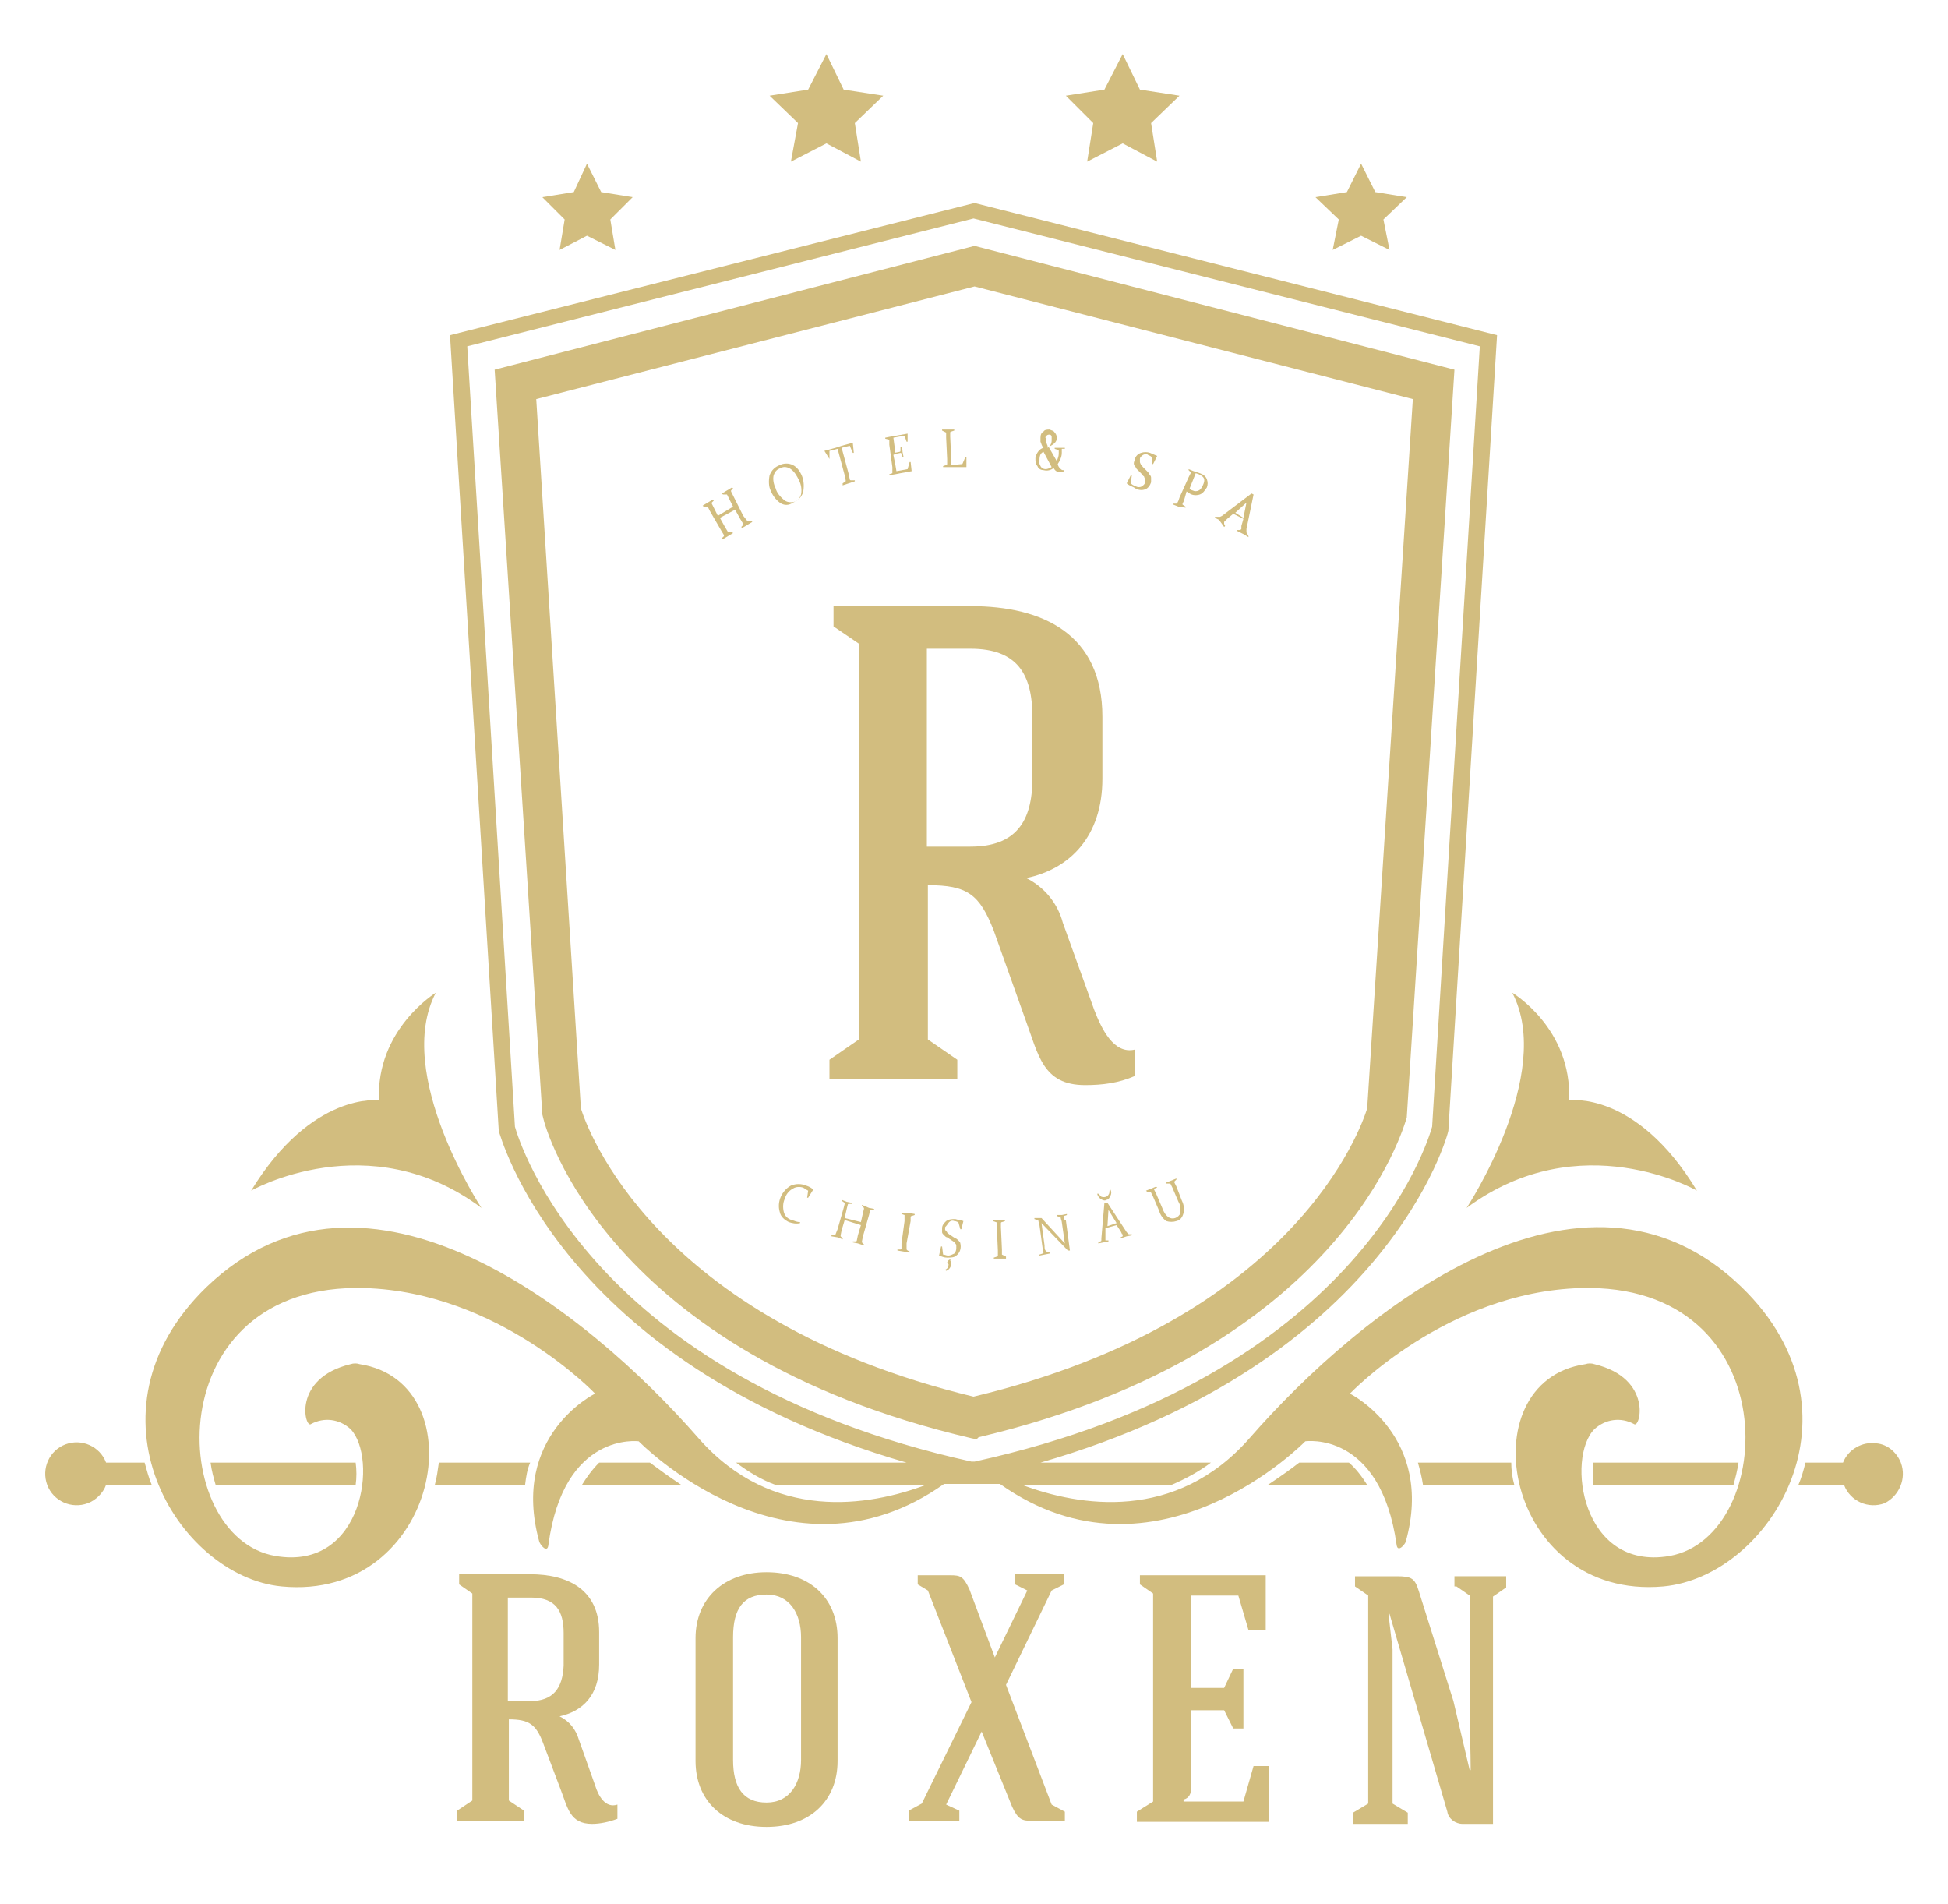 <svg width="192" height="187.6" xmlns="http://www.w3.org/2000/svg">

 <title>Hotel Roxen Final</title>
 <g>
  <title>background</title>
  <rect fill="none" id="canvas_background" height="189.6" width="194" y="-1" x="-1"/>
 </g>
 <g>
  <title fill="#d2bd7f">Layer 1</title>
  <polygon fill="#d2bd7f" id="svg_2" points="55.154,24.628 57.854,23.228 60.654,24.628 60.154,21.628 62.354,19.428 59.254,18.928 57.854,16.128 56.554,18.928 53.454,19.428 55.654,21.628 " class="st0"/>
  <polygon fill="#d2bd7f" id="svg_3" points="77.954,15.928 81.454,14.128 84.854,15.928 84.254,12.128 87.054,9.428 83.154,8.828 81.454,5.328 79.654,8.828 75.854,9.428 78.654,12.128 " class="st0"/>
  <polygon fill="#d2bd7f" id="svg_22" points="131.354,24.628 134.154,23.228 136.954,24.628 136.354,21.628 138.654,19.428 135.554,18.928 134.154,16.128 132.754,18.928 129.654,19.428 131.954,21.628 " class="st0"/>
  <polygon fill="#d2bd7f" id="svg_23" points="107.154,15.928 110.654,14.128 114.054,15.928 113.454,12.128 116.254,9.428 112.354,8.828 110.654,5.328 108.854,8.828 105.054,9.428 107.754,12.128 " class="st0"/>
  <path fill="#d2bd7f" id="svg_4" d="m96.454,141.628c35.9,-8.5 41.9,-30.6 42.2,-31.5l4.7,-73.7l-47.3,-12.2l-47.3,12.2l4.7,73.4l0.1,0.4c0.2,0.9 6.2,23.1 42.2,31.5l0.5,0.1l0.2,-0.2zm-39.2,-32.4l-4.4,-69.9l43.2,-11.1l43.2,11.1l-4.5,69.9c-0.6,1.9 -7.1,20.8 -38.8,28.4c-31.5,-7.6 -38.1,-26.5 -38.7,-28.4z" class="st0"/>
  <path fill="#d2bd7f" id="svg_5" d="m47.454,119.028c0,0 -8.7,-13.2 -4.5,-21.2c0,0 -5.9,3.6 -5.6,10.6c0,0 -6.6,-0.9 -12.6,8.9c0,0 11.6,-6.6 22.7,1.7z" class="st0"/>
  <path fill="#d2bd7f" id="svg_6" d="m35.054,146.328c0.1,-0.7 0.1,-1.5 0,-2.2l-14.3,0c0.1,0.8 0.3,1.5 0.5,2.2l13.8,0z" class="st0"/>
  <path fill="#d2bd7f" id="svg_7" d="m10.454,144.128c-0.6,-1.6 -2.4,-2.4 -4,-1.8s-2.4,2.4 -1.8,4s2.4,2.4 4,1.8c0.8,-0.3 1.5,-1 1.8,-1.8l4.5,0c-0.3,-0.7 -0.5,-1.5 -0.7,-2.2l-3.8,0z" class="st0"/>
  <path fill="#d2bd7f" id="svg_8" d="m59.054,144.128c-0.7,0.7 -1.2,1.4 -1.7,2.2l9.8,0c-1.2,-0.8 -2.3,-1.6 -3.1,-2.2l-5,0z" class="st0"/>
  <path fill="#d2bd7f" id="svg_9" d="m52.254,144.128l-9,0c-0.1,0.7 -0.2,1.5 -0.4,2.2l8.9,0c0.1,-0.8 0.2,-1.5 0.5,-2.2z" class="st0"/>
  <path fill="#d2bd7f" id="svg_10" d="m144.554,119.028c11.2,-8.3 22.7,-1.7 22.7,-1.7c-6,-9.9 -12.6,-8.9 -12.6,-8.9c0.3,-7.1 -5.6,-10.6 -5.6,-10.6c4.2,8 -4.5,21.2 -4.5,21.2z" class="st0"/>
  <path fill="#d2bd7f" id="svg_11" d="m157.054,146.328l13.8,0c0.2,-0.7 0.4,-1.5 0.5,-2.2l-14.3,0c-0.1,0.7 -0.1,1.5 0,2.2z" class="st0"/>
  <path fill="#d2bd7f" id="svg_12" d="m171.654,126.828c-15.7,-15.2 -37.5,2.3 -48.5,14.9c-7.3,8.3 -16.8,6.7 -22.4,4.6l14.7,0c1.4,-0.6 2.7,-1.3 3.9,-2.2l-16.8,0c34.3,-9.9 40.2,-32.5 40.2,-32.7l4.8,-78.4l-51.4,-13l-0.2,0l-51.6,13l4.8,78.3l0,0.1c0.1,0.2 5.9,22.8 40.2,32.7l-16.8,0c1.2,0.9 2.5,1.7 3.9,2.2l14.8,0c-5.6,2.1 -15.1,3.7 -22.4,-4.6c-11,-12.6 -32.8,-30 -48.5,-14.9c-12.7,12.3 -2.9,28.5 7.4,29.5c15.6,1.5 19.4,-20.1 7.7,-21.9c-0.3,-0.1 -0.6,-0.1 -0.9,0c-5.8,1.4 -4.5,6.4 -3.9,5.9c1.3,-0.7 2.8,-0.5 3.9,0.5c2.7,2.8 1.3,14 -7.4,12.5c-10.7,-1.8 -11.7,-27 8.8,-26.4c13.2,0.4 22.7,10.4 22.7,10.4s-8.4,4.1 -5.5,14.6c0.1,0.3 0.8,1.2 0.9,0.3c1.5,-11.2 8.9,-10.2 8.9,-10.2s14.7,15.1 30.1,4.2l5.5,0c15.4,10.9 30.1,-4.2 30.1,-4.2s7.4,-1.1 9,10.2c0.1,0.8 0.8,0 0.9,-0.3c2.9,-10.4 -5.5,-14.6 -5.5,-14.6s9.5,-10 22.7,-10.4c20.5,-0.6 19.5,24.5 8.8,26.4c-8.7,1.5 -10.2,-9.7 -7.4,-12.5c1.1,-1 2.6,-1.2 3.9,-0.5c0.6,0.5 1.9,-4.5 -3.9,-5.9c-0.3,-0.1 -0.6,-0.1 -0.9,0c-11.7,1.7 -8,23.3 7.7,21.9c10.6,-1 20.4,-17.2 7.7,-29.5zm-120.9,-15.8l-4.7,-76.9l49.9,-12.6l49.9,12.6l-4.7,76.9c-0.4,1.4 -7.3,24.7 -45.1,33l-0.3,0c-37.6,-8.3 -44.6,-31.6 -45,-33z" class="st0"/>
  <path fill="#d2bd7f" id="svg_13" d="m187.354,144.128c-0.4,-1 -1.3,-1.8 -2.4,-1.9l0,0c-1.4,-0.2 -2.8,0.6 -3.3,1.9l-3.7,0c-0.2,0.8 -0.4,1.5 -0.7,2.2l4.5,0c0.6,1.6 2.4,2.4 4,1.8c1.4,-0.7 2.2,-2.4 1.6,-4z" class="st0"/>
  <path fill="#d2bd7f" id="svg_14" d="m132.954,144.128l-4.9,0c-0.9,0.7 -1.9,1.4 -3.1,2.2l9.8,0c-0.5,-0.8 -1.1,-1.6 -1.8,-2.2z" class="st0"/>
  <path fill="#d2bd7f" id="svg_15" d="m139.754,144.128c0.2,0.7 0.4,1.5 0.5,2.2l9,0c-0.2,-0.7 -0.3,-1.5 -0.3,-2.2l-9.2,0z" class="st0"/>
  <path fill="#d2bd7f" id="svg_16" d="m58.654,175.928l-1.6,-4.5c-0.3,-1 -0.9,-1.8 -1.9,-2.3c2.3,-0.5 3.9,-2.1 3.9,-5.1l0,-3.2c0,-4.2 -3.1,-5.7 -6.8,-5.7l-7,0l0,1l1.3,0.9l0,20.4l-1.5,1l0,1l6.6,0l0,-1l-1.5,-1l0,-8c2,0 2.7,0.5 3.4,2.4l1.7,4.5c0.7,1.8 0.9,3.4 3.1,3.4c0.8,0 1.7,-0.2 2.5,-0.5l0,-1.4c-1.2,0.4 -1.9,-0.9 -2.2,-1.9zm-6.4,-8.3l-2.2,0l0,-10.2l2.3,0c2.4,0 3.2,1.3 3.2,3.5l0,3.2c-0.1,2.2 -1,3.5 -3.3,3.5z" class="st0"/>
  <path fill="#d2bd7f" id="svg_17" d="m75.554,154.928c-4.2,0 -7,2.6 -7,6.5l0,12.1c0,3.9 2.7,6.5 7,6.5s7,-2.6 7,-6.5l0,-12.1c0,-4 -2.8,-6.5 -7,-6.5zm3.4,18.5c0,2.3 -1.1,4.2 -3.4,4.2s-3.3,-1.5 -3.3,-4.2l0,-12.1c0,-2.8 1,-4.2 3.3,-4.2s3.4,1.9 3.4,4.2l0,12.1z" class="st0"/>
  <path fill="#d2bd7f" id="svg_18" d="m99.154,166.028l4.5,-9.3l1.2,-0.6l0,-1l-4.8,0l0,1l1.2,0.6l-3.2,6.6l-2.5,-6.7c-0.6,-1.3 -0.9,-1.4 -1.9,-1.4l-3.2,0l0,0.9l1,0.6l4.3,11l-4.9,10l-1.3,0.7l0,1l5,0l0,-1l-1.3,-0.6l3.5,-7.2l3,7.4c0.6,1.3 1,1.4 2,1.4l3.2,0l0,-0.9l-1.3,-0.7l-4.5,-11.8z" class="st0"/>
  <path fill="#d2bd7f" id="svg_19" d="m122.554,177.528l-5.9,0l0,-0.2c0.5,-0.1 0.8,-0.6 0.7,-1.1l0,-7.7l3.3,0l0.9,1.8l1,0l0,-5.9l-1,0l-0.9,1.9l-3.3,0l0,-9.1l4.7,0l1,3.4l1.7,0l0,-5.4l-12.4,0l0,0.9l1.3,0.9l0,20.5l-1.6,1l0,1l13,0l0,-5.5l-1.5,0l-1,3.5z" class="st0"/>
  <path fill="#d2bd7f" id="svg_20" d="m143.554,156.328l1.3,0.9l0,11.3c0,1.8 0.1,4.1 0.1,5.9l-0.1,0l-1.6,-6.8l-3.4,-10.8c-0.4,-1.3 -0.7,-1.5 -2.2,-1.5l-4.1,0l0,1l1.3,0.9l0,20.5l-1.5,0.9l0,1.1l5.4,0l0,-1.1l-1.5,-0.9l0,-15.2l-0.4,-3.5l0.1,0l5.7,19.5c0.1,0.7 0.8,1.2 1.5,1.2l3,0l0,-22.4l1.3,-0.9l0,-1.1l-5.1,0l0,1l0.2,0z" class="st0"/>
  <path fill="#d2bd7f" id="svg_21" d="m101.054,100.428c1.3,3.5 1.7,6.5 5.9,6.5c1.7,0 3.3,-0.2 4.9,-0.9l0,-2.6c-2.1,0.5 -3.3,-2.1 -4,-3.9l-3.1,-8.6c-0.5,-1.9 -1.8,-3.5 -3.6,-4.4c4.3,-0.9 7.5,-4.1 7.5,-9.8l0,-6.1c0,-8.1 -5.8,-10.9 -13,-10.9l-13.5,0l0,2l2.5,1.7l0,39l-2.9,2l0,1.9l12.6,0l0,-1.9l-2.9,-2l0,-15.2c3.9,0 5.1,0.9 6.5,4.5l3.1,8.7zm-5.4,-17l-4.3,0l0,-19.5l4.3,0c4.6,0 6.1,2.5 6.1,6.7l0,6.1c0,4.3 -1.7,6.7 -6.1,6.7z" class="st0"/>
  <path fill="#d2bd7f" id="svg_24" d="m73.654,51.328c-0.1,0 -0.1,0 0,0l-0.4,-0.5l-1,-2l-0.2,-0.4c0,0 0,-0.1 0,-0.1l0.2,-0.2l-0.1,-0.1l-0.5,0.3l-0.5,0.3l0.1,0.1l0.3,0c0,0 0.1,0 0.1,0l0.2,0.4l0.4,0.8l-1.5,0.9l-0.4,-0.8l-0.2,-0.4c0,0 0,-0.1 0,-0.1l0.2,-0.2l-0.1,-0.1l-0.5,0.3l-0.5,0.3l0.1,0.1l0.3,0c0,0 0.1,0 0.1,0l0.2,0.4l1.1,1.9l0.3,0.5c0,0 0,0.1 0,0.1l-0.2,0.2l0.1,0.1l0.5,-0.3l0.5,-0.3l-0.1,-0.1l-0.3,0c0,0 -0.1,0 -0.1,0l-0.3,-0.5l-0.5,-0.9l1.5,-0.8l0.5,0.9l0.3,0.5c0,0 0,0.1 0,0.1l-0.2,0.2l0.1,0.1l0.5,-0.3l0.5,-0.3l-0.1,-0.1l-0.4,0z" class="st0"/>
  <path fill="#d2bd7f" id="svg_25" d="m78.154,49.528c0.5,-0.2 0.8,-0.5 1,-1c0.1,-0.5 0.1,-1.1 -0.1,-1.6c-0.2,-0.5 -0.5,-0.9 -0.9,-1.1c-0.4,-0.2 -0.9,-0.2 -1.3,0c-0.5,0.2 -0.8,0.5 -1,1c-0.1,0.5 -0.1,1.1 0.1,1.5c0.2,0.5 0.5,0.9 0.9,1.2c0.4,0.3 0.9,0.3 1.3,0zm-1.7,-1.4l0,0c-0.2,-0.4 -0.3,-0.9 -0.2,-1.3c0.1,-0.3 0.3,-0.6 0.7,-0.7c0.3,-0.2 0.7,-0.1 1,0.1c0.4,0.3 0.6,0.7 0.8,1.1c0.2,0.4 0.3,0.9 0.2,1.4c-0.1,0.3 -0.3,0.6 -0.6,0.7c-0.3,0.1 -0.7,0.1 -1,-0.1c-0.5,-0.4 -0.8,-0.8 -0.9,-1.2z" class="st0"/>
  <path fill="#d2bd7f" id="svg_26" d="m81.754,45.228l0,-0.8l0.8,-0.2l0.7,2.6l0.1,0.5c0,0 0,0.1 0,0.1l-0.3,0.2l0,0.2l0.6,-0.2l0.6,-0.2l0,-0.1l-0.4,0c0,0 -0.1,0 -0.1,-0.1l-0.1,-0.5l-0.7,-2.6l0.8,-0.2l0.3,0.7l0.1,0l-0.1,-1l-1.1,0.3l-0.6,0.2l-1.1,0.3l0.5,0.8l0,0z" class="st0"/>
  <path fill="#d2bd7f" id="svg_27" d="m87.654,43.328l0,0.2l0,0.3l0.3,2.2l0,0.3l0,0.2c0,0 0,0.1 0,0.1l-0.3,0.1l0,0.1l0.6,-0.1l0.5,-0.1l1.1,-0.2l-0.1,-0.9l-0.1,0l-0.2,0.7l-1.1,0.2l-0.1,-0.6l-0.2,-1l0.2,-0.1l0.5,-0.1c0.1,0 0.1,0.1 0.1,0.1l0.1,0.3l0.1,0l-0.1,-0.5c0,-0.1 0,-0.3 -0.1,-0.5l-0.1,0l0,0.4c0,0 0,0.1 -0.1,0.1l-0.5,0.1l0.1,0l-0.2,-1.5l1.1,-0.2l0.2,0.6l0.1,0l0,-0.8l-1.1,0.2l-0.6,0.1l-0.5,0.1l0,0.1l0.4,0.1c0,-0.1 0,-0.1 0,0z" class="st0"/>
  <path fill="#d2bd7f" id="svg_28" d="m93.254,42.628l0,0.5l0.1,2.1c0,0.1 0,0.2 0,0.3c0,0.1 0,0.2 0,0.2c0,0 0,0.1 -0.1,0.1l-0.3,0.1l0,0.1l0.6,0l0.6,0l1.1,0l0,-1l-0.1,0l-0.3,0.7l-1.1,0.1c0,-0.2 0,-0.4 0,-0.6l-0.1,-2.2l0,-0.1c0,-0.1 0,-0.2 0,-0.3c0,0 0,-0.1 0.1,-0.1l0.3,-0.1l0,-0.1l-0.6,0l-0.6,0l0,0.1l0.4,0.2c0,-0.1 0,-0.1 0,0z" class="st0"/>
  <path fill="#d2bd7f" id="svg_29" d="m102.854,46.328c0.4,0.1 0.7,0 1,-0.2c0.1,0.2 0.3,0.4 0.6,0.4c0.2,0 0.3,0 0.4,-0.1l0,-0.1l-0.1,0c-0.1,0 -0.2,-0.1 -0.3,-0.2c-0.1,-0.1 -0.2,-0.3 -0.2,-0.4c0.2,-0.3 0.4,-0.7 0.4,-1.1c0,-0.1 0,-0.2 0,-0.3c0,0 0,0 0,-0.1l0.3,0l0,-0.1l-0.2,0l-0.2,0l-0.3,0l-0.3,0l0,0.1l0.3,0.1l0.1,0c0,0 0,0.1 0,0.1c0,0.1 0,0.2 0,0.3c0,0.2 -0.1,0.5 -0.2,0.7l-0.8,-1.4c0.5,-0.2 0.8,-0.5 0.8,-0.8c0,-0.2 0,-0.4 -0.2,-0.6c-0.1,-0.2 -0.3,-0.2 -0.5,-0.3c-0.2,0 -0.5,0 -0.6,0.2c-0.2,0.1 -0.3,0.3 -0.3,0.6c0,0.1 0,0.3 0,0.4c0.1,0.2 0.1,0.4 0.3,0.6c-0.4,0.1 -0.7,0.5 -0.8,1c0,0.3 0,0.6 0.2,0.8c0.1,0.3 0.4,0.4 0.6,0.4zm0.3,-3.4c0.1,-0.1 0.2,-0.1 0.3,-0.1c0.1,0 0.2,0.1 0.2,0.2c0,0.1 0,0.3 0,0.4c0,0.3 -0.2,0.6 -0.4,0.7l0,-0.2c-0.1,-0.2 -0.2,-0.5 -0.1,-0.7c-0.2,-0.1 -0.1,-0.2 0,-0.3zm-0.3,1.6l0.8,1.5c-0.2,0.1 -0.4,0.2 -0.6,0.2c-0.2,0 -0.4,-0.1 -0.5,-0.3c-0.1,-0.2 -0.2,-0.4 -0.1,-0.6c0,-0.4 0.1,-0.7 0.4,-0.8z" class="st0"/>
  <path fill="#d2bd7f" id="svg_30" d="m112.854,48.228c0.3,-0.1 0.5,-0.4 0.6,-0.7c0,-0.1 0,-0.3 0,-0.4c0,-0.1 0,-0.2 -0.1,-0.3c-0.1,-0.1 -0.1,-0.2 -0.2,-0.3l-0.3,-0.3l-0.2,-0.2c-0.1,-0.1 -0.1,-0.2 -0.2,-0.2c0,-0.1 -0.1,-0.2 -0.1,-0.3c0,-0.1 0,-0.2 0,-0.3c0,-0.2 0.2,-0.3 0.3,-0.4c0.2,-0.1 0.4,-0.1 0.5,0c0.2,0.1 0.3,0.1 0.4,0.3l0,0.6l0.1,0l0.4,-0.8c-0.2,-0.1 -0.5,-0.2 -0.7,-0.3c-0.3,-0.1 -0.6,-0.1 -0.9,0c-0.3,0.1 -0.5,0.3 -0.6,0.6c0,0.1 -0.1,0.3 -0.1,0.4c0,0.1 0,0.2 0.1,0.3c0.1,0.1 0.1,0.2 0.2,0.3l0.3,0.3l0.2,0.2c0.1,0.1 0.1,0.2 0.2,0.2c0,0.1 0.1,0.2 0.1,0.3c0,0.1 0,0.2 0,0.3c0,0.2 -0.2,0.3 -0.3,0.4c-0.2,0.1 -0.4,0.1 -0.6,0c-0.2,-0.1 -0.3,-0.1 -0.5,-0.3l0.1,-0.8l-0.1,0l-0.4,0.8c0.2,0.2 0.5,0.3 0.7,0.4c0.4,0.3 0.8,0.3 1.1,0.2z" class="st0"/>
  <path fill="#d2bd7f" id="svg_31" d="m116.854,50.028l0,-0.1l-0.3,-0.2c0,0 0,-0.1 0,-0.1l0.1,-0.2l0.1,-0.3l0.2,-0.7l0.3,0.2c0.3,0.2 0.7,0.2 1,0.1c0.3,-0.1 0.5,-0.4 0.7,-0.7c0.1,-0.3 0.1,-0.5 0,-0.8c-0.1,-0.3 -0.4,-0.5 -0.7,-0.6l-0.3,-0.1l-0.3,-0.1l-0.5,-0.2l0,0.1l0.2,0.2c0,0 0,0.1 0,0.1l-0.1,0.2l-0.1,0.2l-0.9,2l-0.1,0.3l-0.1,0.2c0,0 -0.1,0.1 -0.1,0.1l-0.3,0l0,0.1l0.5,0.2l0.7,0.1zm1,-3.4l0.3,0.1c0.2,0.1 0.4,0.2 0.5,0.4c0.1,0.2 0,0.5 -0.1,0.7c-0.1,0.2 -0.2,0.4 -0.4,0.5c-0.2,0.1 -0.4,0.1 -0.6,0c-0.1,0 -0.2,-0.1 -0.3,-0.2l0.6,-1.5z" class="st0"/>
  <path fill="#d2bd7f" id="svg_32" d="m120.654,51.928l0.1,-0.1l-0.1,-0.2c0,0 0,0 0,-0.1c0,0 0,0 0,-0.1c0,0 0.1,-0.1 0.1,-0.1l0.2,-0.2l0.6,-0.5l1,0.5l-0.2,0.7l0,0.2c0,0 0,0.1 0,0.1c0,0 0,0 -0.1,0.1l-0.1,0l-0.2,0l0,0.1l0.6,0.3l0.5,0.3l0,-0.1l-0.1,-0.2c0,0 -0.1,-0.1 -0.1,-0.2c0,-0.1 0,-0.2 0,-0.3l0.7,-3.4l-0.2,-0.1l-2.9,2.2l-0.2,0.1c-0.1,0 -0.1,0 -0.2,0l-0.3,0l0,0.1l0.4,0.2l0.5,0.7zm2.2,-2.4l-0.3,1.5l-0.8,-0.5l1.1,-1z" class="st0"/>
  <path fill="#d2bd7f" id="svg_33" d="m77.954,116.828c-0.9,0.5 -1.4,1.6 -1.1,2.6c0.1,0.5 0.5,0.8 0.9,1c0.3,0.1 0.7,0.2 1.1,0.1l0,-0.1c-0.3,0 -0.5,-0.1 -0.8,-0.2c-0.4,-0.1 -0.7,-0.4 -0.8,-0.8c-0.1,-0.4 -0.1,-0.9 0.1,-1.3c0.1,-0.4 0.4,-0.8 0.8,-1c0.3,-0.2 0.7,-0.2 1,-0.1c0.2,0.1 0.3,0.2 0.5,0.3l-0.1,0.7l0.1,0l0.5,-0.8c-0.2,-0.2 -0.4,-0.3 -0.7,-0.4c-0.5,-0.2 -1,-0.2 -1.5,0z" class="st0"/>
  <path fill="#d2bd7f" id="svg_34" d="m84.954,118.728l0,0.1l0.2,0.2c0,0 0,0.1 0,0.1l-0.1,0.4l-0.2,0.9l-1.6,-0.4l0.2,-0.9l0.1,-0.4c0,0 0,-0.1 0.1,-0.1l0.3,0l0,-0.1l-0.5,-0.1l-0.5,-0.2l0,0.1l0.3,0.2c0,0 0,0.1 0,0.1l-0.1,0.4l-0.6,2.1l-0.2,0.5c0,0 0,0.1 -0.1,0.1l-0.3,0l0,0.1l0.6,0.1l0.5,0.2l0,-0.1l-0.2,-0.2c0,0 0,-0.1 0,-0.1l0.1,-0.5l0.3,-1l1.6,0.5l-0.3,1l-0.1,0.5c0,0 0,0.1 -0.1,0.1l-0.3,0l0,0.1l0.5,0.1l0.6,0.2l0,-0.1l-0.2,-0.2c0,0 0,-0.1 0,-0.1l0.1,-0.5l0.6,-2.1l0.1,-0.4c0,0 0,-0.1 0.1,-0.1l0.3,0l0,-0.1l-0.5,-0.1l-0.7,-0.3z" class="st0"/>
  <path fill="#d2bd7f" id="svg_35" d="m88.854,119.528l0,0.1l0.3,0.1c0,0 0,0.1 0,0.1l0,0.2l0,0.3l-0.3,2.2l0,0.3l0,0.2c0,0 0,0.1 -0.1,0.1l-0.3,0l0,0.1l0.6,0.1l0.6,0.1l0,-0.1l-0.2,-0.1c0,0 -0.1,-0.1 -0.1,-0.1l0,-0.3l0,-0.3l0.4,-2.2l0,-0.2l0,-0.2c0,0 0,-0.1 0.1,-0.1l0.3,-0.1l0,-0.1l-0.6,-0.1l-0.7,0z" class="st0"/>
  <path fill="#d2bd7f" id="svg_36" d="m93.554,120.428c0.1,-0.1 0.3,-0.2 0.5,-0.1c0.2,0 0.3,0.1 0.4,0.1l0.2,0.7l0.1,0l0.2,-0.8c-0.2,-0.1 -0.5,-0.1 -0.8,-0.2c-0.3,0 -0.6,0 -0.9,0.2c-0.2,0.2 -0.4,0.4 -0.4,0.7c0,0.1 0,0.3 0,0.4c0,0.1 0.1,0.2 0.2,0.3c0.1,0.1 0.2,0.2 0.3,0.2l0.3,0.2l0.3,0.2c0.1,0.1 0.2,0.1 0.2,0.2c0.1,0.1 0.1,0.2 0.1,0.2c0,0.1 0,0.2 0,0.3c0,0.2 -0.1,0.4 -0.2,0.5c-0.2,0.1 -0.4,0.2 -0.6,0.2c-0.2,0 -0.3,-0.1 -0.5,-0.1l-0.1,-0.8l-0.1,0l-0.2,0.9c0.3,0.1 0.5,0.2 0.8,0.2c0.3,0 0.7,0 0.9,-0.2c0.4,-0.3 0.5,-0.8 0.4,-1.2c0,-0.1 -0.1,-0.2 -0.2,-0.3c-0.1,-0.1 -0.2,-0.2 -0.3,-0.2l-0.3,-0.2l-0.3,-0.2c-0.1,-0.1 -0.2,-0.1 -0.2,-0.2c-0.1,-0.1 -0.1,-0.2 -0.2,-0.2c0,-0.1 0,-0.2 0,-0.3c0.2,-0.2 0.3,-0.4 0.4,-0.5z" class="st0"/>
  <path fill="#d2bd7f" id="svg_37" d="m93.654,124.128c-0.1,0 -0.1,0 -0.2,0.1c0,0.1 -0.1,0.1 -0.1,0.2c0.1,0.1 0.2,0.2 0.1,0.3c0,0.2 -0.1,0.3 -0.3,0.4l0.1,0.1c0.3,-0.1 0.5,-0.4 0.5,-0.7c0,-0.1 0,-0.2 -0.1,-0.3c0.1,-0.1 0,-0.1 0,-0.1z" class="st0"/>
  <path fill="#d2bd7f" id="svg_38" d="m98.754,123.628l0,-0.2c0,-0.1 0,-0.2 0,-0.3l-0.1,-2.2l0,-0.2c0,-0.1 0,-0.2 0,-0.2c0,0 0,-0.1 0.1,-0.1l0.3,-0.1l0,-0.1l-0.6,0l-0.6,0l0,0.1l0.3,0.1c0,0 0.1,0 0.1,0.1c0,0.1 0,0.1 0,0.2l0,0.3l0.1,2.2c0,0.1 0,0.2 0,0.3c0,0.1 0,0.2 0,0.2c0,0 0,0.1 -0.1,0.1l-0.3,0.1l0,0.1l0.6,0l0.6,0l0,-0.2l-0.4,-0.2c0,0.1 0,0.1 0,0z" class="st0"/>
  <path fill="#d2bd7f" id="svg_39" d="m104.854,119.928c0,0 0,-0.1 0,-0.1l0.3,-0.1l0,-0.1l-0.5,0.1l-0.5,0l0,0.1l0.3,0.1c0,0 0.1,0 0.1,0.1c0,0.1 0.1,0.3 0.1,0.4l0.3,2.1l-2.3,-2.5l-0.2,0l-0.5,0l0,0.1l0.3,0.1c0,0 0.1,0 0.1,0.1c0,0.1 0.1,0.3 0.1,0.4l0.3,2.2c0,0.2 0.1,0.4 0.1,0.5c0,0 0,0.1 -0.1,0.1l-0.3,0.1l0,0.1l0.5,-0.1l0.5,-0.1l0,-0.1l-0.3,-0.1c-0.1,0 0,0.1 -0.1,-0.1c-0.1,-0.1 -0.1,-0.3 -0.1,-0.5l-0.3,-2.2l2.6,2.7l0.2,0l-0.4,-3c-0.2,0 -0.2,-0.2 -0.2,-0.3z" class="st0"/>
  <path fill="#d2bd7f" id="svg_40" d="m111.254,121.628c-0.1,-0.1 -0.1,-0.1 -0.2,-0.2l-1.9,-2.9l-0.3,0l-0.3,3.5c0,0.1 0,0.2 0,0.2c0,0.1 -0.1,0.1 -0.1,0.1l-0.2,0.1l0,0.1l0.5,-0.1l0.5,-0.1l0,-0.1l-0.2,0l-0.1,0c0,0 0,0 0,-0.1c0,0 0,-0.1 0,-0.1l0,-0.2l0,-0.8l1.1,-0.3l0.4,0.6l0.1,0.2c0,0 0,0.1 0.1,0.1c0,0 0,0 0,0.1l0,0.1l-0.2,0.1l0,0.1l0.6,-0.2l0.5,-0.1l0,-0.1l-0.2,0c0,0 0,0 -0.1,0zm-2.1,-0.8l0.1,-1.6l0.8,1.3l-0.9,0.3z" class="st0"/>
  <path fill="#d2bd7f" id="svg_41" d="m109.054,118.228c0.2,0 0.3,-0.2 0.4,-0.4c0.1,-0.2 0.1,-0.4 0,-0.6l-0.1,0.1c0,0.1 0,0.3 -0.1,0.4c-0.1,0.2 -0.4,0.3 -0.7,0.2c-0.1,-0.1 -0.2,-0.2 -0.3,-0.3l-0.1,0c0,0.2 0.2,0.4 0.3,0.5c0.3,0.2 0.5,0.2 0.6,0.1z" class="st0"/>
  <path fill="#d2bd7f" id="svg_42" d="m114.054,117.028l-0.1,-0.1l-0.5,0.2l-0.5,0.2l0.1,0.1l0.3,0c0,0 0.1,0 0.1,0.1l0.1,0.2l0.1,0.2l0.6,1.4c0.1,0.4 0.4,0.8 0.7,1c0.3,0.1 0.7,0.1 1,0c0.4,-0.1 0.6,-0.4 0.7,-0.8c0.1,-0.5 0,-0.9 -0.2,-1.3l-0.5,-1.3l-0.1,-0.2l-0.1,-0.2c0,0 0,-0.1 0,-0.1l0.2,-0.2l0,-0.1l-0.5,0.2l-0.5,0.2l0,0.1l0.3,0c0,0 0.1,0 0.1,0l0.1,0.2l0.1,0.2l0.6,1.4c0.2,0.3 0.2,0.7 0.2,1c0,0 0,0.1 0,0.1c-0.2,0.5 -0.8,0.7 -1.2,0.4c-0.3,-0.2 -0.5,-0.6 -0.6,-0.9l-0.6,-1.4l-0.1,-0.2l-0.1,-0.2c0,0 0,-0.1 0,-0.1l0.3,-0.1z" class="st0"/>
 </g>
</svg>